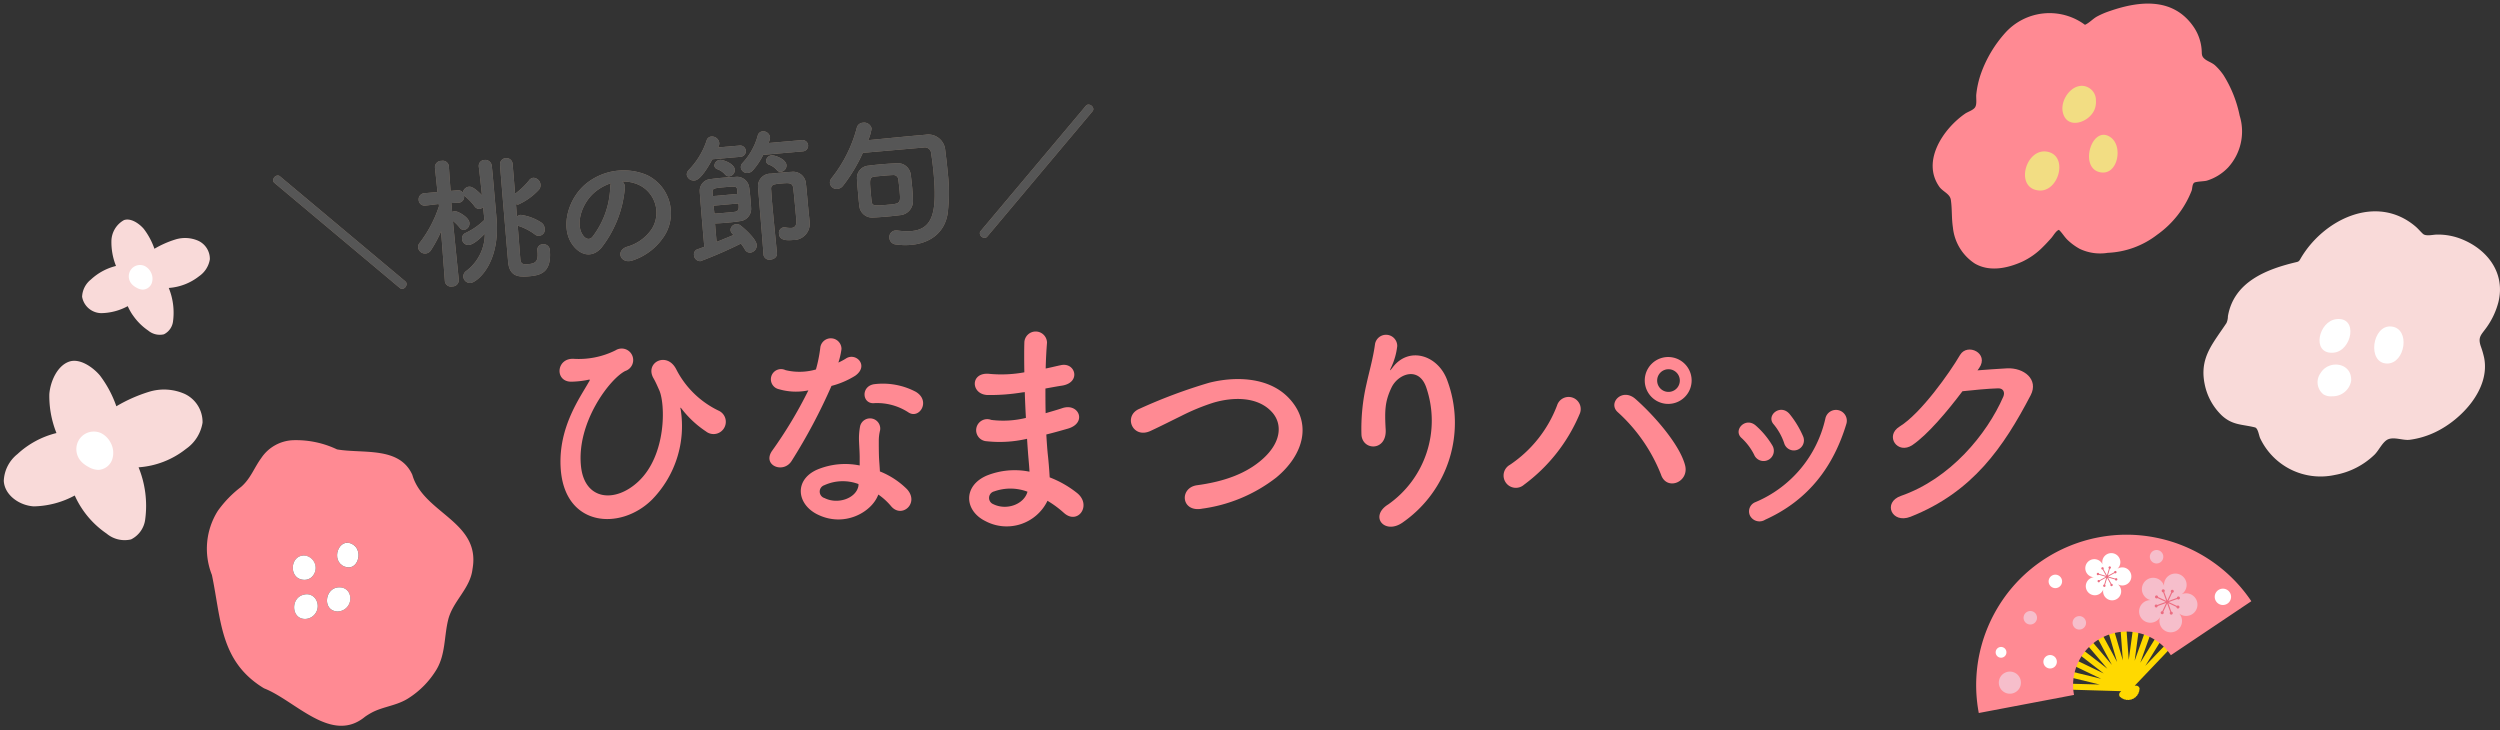 <svg xmlns="http://www.w3.org/2000/svg" xmlns:xlink="http://www.w3.org/1999/xlink" width="315" height="92" viewBox="0 0 315 92"><rect x="0" y="0" width="315" height="92" fill="#333333" stroke="none"/><defs><clipPath id="a"><rect width="315" height="92" transform="translate(30 1028)" fill="none" stroke="#707070" stroke-width="1"/></clipPath><clipPath id="b"><rect width="34.669" height="22.467" transform="translate(0 0)" fill="none"/></clipPath></defs><g transform="translate(-30 -1028)" clip-path="url(#a)"><g transform="translate(4)"><path d="M1.587,10.053a.443.443,0,0,1-.17-.292.64.64,0,0,1,.54-.645.428.428,0,0,1,.316.1l15.8,13.239a.417.417,0,0,1,.153.3.621.621,0,0,1-.522.641.42.42,0,0,1-.315-.1Z" transform="translate(59 1041)" fill="#917c6a"/><path d="M24.811,22.281a.8.8,0,0,1-.815.811.778.778,0,0,1-.943-.658l0-.018-.477-6.265a16.145,16.145,0,0,1-1.273,2.37.877.877,0,0,1-1.619-.327.791.791,0,0,1,.2-.6,15.443,15.443,0,0,0,2.434-4.623l-.042-.268-1.646.2H20.61a.751.751,0,0,1-.857-.7.77.77,0,0,1,.738-.859l1.633-.143L21.8,8.1l0-.019a.8.8,0,0,1,.814-.812.781.781,0,0,1,.944.659l0,.019s.091,1.456.218,3.108l.842-.074a.751.751,0,0,1,.713.3.844.844,0,0,1,.784-.756c.574-.05,1.514.988,1.613,1.088-.136-1.343-.294-2.741-.4-3.6l0-.035a.732.732,0,0,1,.706-.821.825.825,0,0,1,.93.732c.084.752.136,1.344.595,6.581.512,5.848-2.525,8.119-3.261,8.184a.856.856,0,0,1-.917-.769.827.827,0,0,1,.335-.718,5.862,5.862,0,0,0,2.371-4.724c-1.193,1.243-1.776,1.4-2.01,1.422a.8.8,0,0,1-.86-.756.751.751,0,0,1,.457-.762A8.33,8.33,0,0,0,28.033,14.7l-.006-.073c-.035-.4-.1-.93-.153-1.541a.733.733,0,0,1-.468.24A.721.721,0,0,1,26.8,13a7,7,0,0,0-1.214-1.267l-.116-.1c0,.018,0,.054.006.073a.741.741,0,0,1-.687.837l-.035,0-.882.041.1,1.13a.719.719,0,0,1,.334-.1c.341-.03,1.781.731,1.846,1.466a.826.826,0,0,1-.665.889.626.626,0,0,1-.545-.259,5.568,5.568,0,0,0-.873-.882c.259,2.761.741,7.436.741,7.436Zm9.9-3.723a.688.688,0,0,1,.655-.779.788.788,0,0,1,.907.661l.008.09c.258,2.941-1.331,3.171-2.676,3.289s-2.424-.024-2.582-1.835c-.063-.718-1-11.7-1.018-12.256a.759.759,0,0,1,.725-.8.77.77,0,0,1,.856.7c.025.287.163,1.866.313,3.786a9.417,9.417,0,0,0,1.752-1.67A.78.78,0,0,1,34.2,9.4a.941.941,0,0,1,.907.86.881.881,0,0,1-.248.69,8.078,8.078,0,0,1-2.534,1.813.576.576,0,0,1-.311-.045l.119,1.562a.92.92,0,0,1,.488-.206,6.3,6.3,0,0,1,2.559.952.971.971,0,0,1,.444.738.77.77,0,0,1-1.272.743A7.1,7.1,0,0,0,32.4,15.49a.7.7,0,0,1-.168-.077c.169,2.155.312,3.987.335,4.256.058.447.169.69.922.623,1.041-.09,1.342-.37,1.235-1.589,0-.037-.008-.09-.011-.126Z" transform="translate(59 1041)" fill="#917c6a"/><path d="M45.732,10.673a14.192,14.192,0,0,1-2.988,7.582c-1.27,1.394-2.838.827-3.762-.648-1.324-2.125-.415-5.566,1.843-7.444a7.526,7.526,0,0,1,7.713-1.092,5.331,5.331,0,0,1,2.327,7.389A7.533,7.533,0,0,1,46.747,19.8c-1.542.552-2.257-1.211-.745-1.706a5.577,5.577,0,0,0,3.16-2.3,3.886,3.886,0,0,0-1.467-5.4,4.656,4.656,0,0,0-2.287-.523.9.9,0,0,1,.324.8m-3.953.689c-1.555,1.437-2.243,3.9-1.369,5.216.314.5.805.726,1.219.292a10.819,10.819,0,0,0,2.257-6.217A1.267,1.267,0,0,1,44,10.084a5.95,5.95,0,0,0-2.22,1.278" transform="translate(59 1041)" fill="#917c6a"/><path d="M56.762,7.069C55.407,9.555,54.77,9.72,54.5,9.743a.888.888,0,0,1-.967-.71.808.808,0,0,1,.253-.619,9.7,9.7,0,0,0,2.258-3.74.661.661,0,0,1,.592-.468.925.925,0,0,1,.99.78.719.719,0,0,1-.057.385l-.091.207,2.691-.235a.712.712,0,1,1,.124,1.417Zm2.48,9.344a.722.722,0,0,1-.2-.416.758.758,0,0,1,.73-.75.747.747,0,0,1,.52.153c.5.372,1.991,1.706,2.057,2.459a.923.923,0,0,1-.8.973.728.728,0,0,1-.7-.408,5.706,5.706,0,0,0-.5-.733,52.747,52.747,0,0,1-5.083,2.215.8.8,0,0,1-.827-.777.669.669,0,0,1,.46-.727c.247-.076.526-.19.841-.308-.029-.342-.067-.772-.109-1.256-.183-2.081-.43-5.113-.468-5.762a1.472,1.472,0,0,1,1.385-1.511c.321-.047.857-.112,1.414-.161.681-.059,1.383-.1,1.672-.109a1.544,1.544,0,0,1,1.756,1.273c.076.463.125,1.019.17,1.54.038.43.074.843.084,1.167a1.548,1.548,0,0,1-1.433,1.59c-.337.066-1.018.143-1.681.2-.574.05-1.132.082-1.438.089l.2,2.332c.784-.321,1.57-.642,2.128-.873Zm.643-5.461c-.039-.448-.1-.5-1.586-.367-1.417.124-1.54.172-1.514.675l.039.448,3.1-.271Zm-2.974,1.961c.034.394.085.751.106,1,.217,0,.791-.05,1.33-.1.555-.048,1.111-.1,1.271-.129.518-.081.481-.494.433-1.049ZM58.357,8.99a2.26,2.26,0,0,0-.98-.674.535.535,0,0,1-.364-.437.747.747,0,0,1,.732-.732c.357-.032,1.775.459,1.843,1.229a.8.8,0,0,1-.7.839.605.605,0,0,1-.527-.225m4.808-2.481a9.152,9.152,0,0,1-1.311,1.958.98.98,0,0,1-.623.326.8.8,0,0,1-.888-.663.756.756,0,0,1,.218-.6,8.263,8.263,0,0,0,1.92-3.474.681.681,0,0,1,.606-.505.866.866,0,0,1,.932.732,1.547,1.547,0,0,1-.207.74l4.2-.367a.712.712,0,1,1,.124,1.417ZM63.2,19.05c-.184-2.514-.506-6.191-.678-8.363a1.58,1.58,0,0,1,1.631-1.806c.429-.056.932-.1,1.434-.144.377-.032.771-.067,1.149-.083a1.609,1.609,0,0,1,1.815,1.523c.053.411.1.985.151,1.522.194,2.225.3,3.03.323,3.281,0,.017,0,.035,0,.053a2.054,2.054,0,0,1-2.12,2.21c-1.076.094-1.687-.07-1.749-.769a.7.7,0,0,1,.579-.827.573.573,0,0,1,.18,0,3.539,3.539,0,0,0,.8.074c.413-.036.68-.277.62-.976,0,0,0-.017,0-.036,0,0-.259-2.959-.39-4.032-.09-.607-.435-.649-1.369-.567-1.059.092-1.471.128-1.414.774.029.341.055.827.1,1.384.2,2.277.568,5.878.634,6.63.042.485-.366.774-.815.813a.749.749,0,0,1-.888-.645ZM64.868,8.42a2.277,2.277,0,0,0-.979-.674.534.534,0,0,1-.365-.437.746.746,0,0,1,.731-.732c.359-.032,1.776.458,1.843,1.229a.8.8,0,0,1-.7.839.6.6,0,0,1-.527-.225" transform="translate(59 1041)" fill="#917c6a"/><path d="M75.718,6.259a20.374,20.374,0,0,1-2.462,4.1,1.053,1.053,0,0,1-.756.447.858.858,0,0,1-.932-.751.888.888,0,0,1,.217-.616,17.193,17.193,0,0,0,3.169-6.33.839.839,0,0,1,.792-.649.958.958,0,0,1,1.078.739,5.9,5.9,0,0,1-.433,1.463c1.757-.171,4.768-.47,6.489-.622.269-.022.52-.045.717-.062a2.139,2.139,0,0,1,2.5,1.915c.116.911.243,1.966.336,3.023A20.812,20.812,0,0,1,86.39,14c-.438,2.425-2.3,3.656-4.614,3.858a8.735,8.735,0,0,1-1.886-.052.9.9,0,0,1-.831-.832.84.84,0,0,1,.785-.936,1.748,1.748,0,0,1,.291.012,7.943,7.943,0,0,0,1.668.07c2.655-.231,3.274-2.238,2.848-7.118-.083-.95-.2-1.862-.324-2.664a.786.786,0,0,0-.915-.752ZM80.506,14.1c-.5.062-1.144.137-1.807.195-.647.056-1.294.1-1.781.119a1.621,1.621,0,0,1-1.648-1.5c-.064-.518-.114-1.092-.164-1.667S75,10.1,74.977,9.562a1.555,1.555,0,0,1,1.335-1.673c.429-.056,1.019-.125,1.611-.178.753-.065,1.509-.113,2.066-.142a1.641,1.641,0,0,1,1.739,1.274c.09.608.166,1.286.224,1.949.047.538.074,1.043.077,1.495A1.759,1.759,0,0,1,80.506,14.1m-.325-4.543a.607.607,0,0,0-.658-.5c-.307.008-.774.049-1.222.088s-.9.079-1.183.121c-.57.086-.534.5-.41,1.917.037.43.076.86.127,1.236.063.517.353.528,1.932.39,1.722-.15,1.721-.168,1.579-1.783-.044-.5-.109-1.038-.165-1.467" transform="translate(59 1041)" fill="#917c6a"/><path d="M91.385,16.818a.422.422,0,0,1-.3.152.622.622,0,0,1-.625-.541.423.423,0,0,1,.1-.316L103.823.331a.425.425,0,0,1,.294-.153.641.641,0,0,1,.645.541.449.449,0,0,1-.118.318Z" transform="translate(59 1041)" fill="#917c6a"/><path d="M1.587,10.053a.443.443,0,0,1-.17-.292.64.64,0,0,1,.54-.645.428.428,0,0,1,.316.1l15.8,13.239a.417.417,0,0,1,.153.3.621.621,0,0,1-.522.641.42.42,0,0,1-.315-.1Z" transform="translate(59 1041)" fill="#565656"/><path d="M24.811,22.281a.8.8,0,0,1-.815.811.778.778,0,0,1-.943-.658l0-.018-.477-6.265a16.145,16.145,0,0,1-1.273,2.37.877.877,0,0,1-1.619-.327.791.791,0,0,1,.2-.6,15.443,15.443,0,0,0,2.434-4.623l-.042-.268-1.646.2H20.61a.751.751,0,0,1-.857-.7.77.77,0,0,1,.738-.859l1.633-.143L21.8,8.1l0-.019a.8.8,0,0,1,.814-.812.781.781,0,0,1,.944.659l0,.019s.091,1.456.218,3.108l.842-.074a.751.751,0,0,1,.713.3.844.844,0,0,1,.784-.756c.574-.05,1.514.988,1.613,1.088-.136-1.343-.294-2.741-.4-3.6l0-.035a.732.732,0,0,1,.706-.821.825.825,0,0,1,.93.732c.084.752.136,1.344.595,6.581.512,5.848-2.525,8.119-3.261,8.184a.856.856,0,0,1-.917-.769.827.827,0,0,1,.335-.718,5.862,5.862,0,0,0,2.371-4.724c-1.193,1.243-1.776,1.4-2.01,1.422a.8.8,0,0,1-.86-.756.751.751,0,0,1,.457-.762A8.33,8.33,0,0,0,28.033,14.7l-.006-.073c-.035-.4-.1-.93-.153-1.541a.733.733,0,0,1-.468.24A.721.721,0,0,1,26.8,13a7,7,0,0,0-1.214-1.267l-.116-.1c0,.018,0,.054.006.073a.741.741,0,0,1-.687.837l-.035,0-.882.041.1,1.13a.719.719,0,0,1,.334-.1c.341-.03,1.781.731,1.846,1.466a.826.826,0,0,1-.665.889.626.626,0,0,1-.545-.259,5.568,5.568,0,0,0-.873-.882c.259,2.761.741,7.436.741,7.436Zm9.9-3.723a.688.688,0,0,1,.655-.779.788.788,0,0,1,.907.661l.008.09c.258,2.941-1.331,3.171-2.676,3.289s-2.424-.024-2.582-1.835c-.063-.718-1-11.7-1.018-12.256a.759.759,0,0,1,.725-.8.77.77,0,0,1,.856.7c.025.287.163,1.866.313,3.786a9.417,9.417,0,0,0,1.752-1.67A.78.78,0,0,1,34.2,9.4a.941.941,0,0,1,.907.86.881.881,0,0,1-.248.69,8.078,8.078,0,0,1-2.534,1.813.576.576,0,0,1-.311-.045l.119,1.562a.92.92,0,0,1,.488-.206,6.3,6.3,0,0,1,2.559.952.971.971,0,0,1,.444.738.77.77,0,0,1-1.272.743A7.1,7.1,0,0,0,32.4,15.49a.7.7,0,0,1-.168-.077c.169,2.155.312,3.987.335,4.256.058.447.169.69.922.623,1.041-.09,1.342-.37,1.235-1.589,0-.037-.008-.09-.011-.126Z" transform="translate(59 1041)" fill="#565656"/><path d="M45.732,10.673a14.192,14.192,0,0,1-2.988,7.582c-1.27,1.394-2.838.827-3.762-.648-1.324-2.125-.415-5.566,1.843-7.444a7.526,7.526,0,0,1,7.713-1.092,5.331,5.331,0,0,1,2.327,7.389A7.533,7.533,0,0,1,46.747,19.8c-1.542.552-2.257-1.211-.745-1.706a5.577,5.577,0,0,0,3.16-2.3,3.886,3.886,0,0,0-1.467-5.4,4.656,4.656,0,0,0-2.287-.523.9.9,0,0,1,.324.8m-3.953.689c-1.555,1.437-2.243,3.9-1.369,5.216.314.5.805.726,1.219.292a10.819,10.819,0,0,0,2.257-6.217A1.267,1.267,0,0,1,44,10.084a5.95,5.95,0,0,0-2.22,1.278" transform="translate(59 1041)" fill="#565656"/><path d="M56.762,7.069C55.407,9.555,54.77,9.72,54.5,9.743a.888.888,0,0,1-.967-.71.808.808,0,0,1,.253-.619,9.7,9.7,0,0,0,2.258-3.74.661.661,0,0,1,.592-.468.925.925,0,0,1,.99.78.719.719,0,0,1-.057.385l-.091.207,2.691-.235a.712.712,0,1,1,.124,1.417Zm2.48,9.344a.722.722,0,0,1-.2-.416.758.758,0,0,1,.73-.75.747.747,0,0,1,.52.153c.5.372,1.991,1.706,2.057,2.459a.923.923,0,0,1-.8.973.728.728,0,0,1-.7-.408,5.706,5.706,0,0,0-.5-.733,52.747,52.747,0,0,1-5.083,2.215.8.8,0,0,1-.827-.777.669.669,0,0,1,.46-.727c.247-.076.526-.19.841-.308-.029-.342-.067-.772-.109-1.256-.183-2.081-.43-5.113-.468-5.762a1.472,1.472,0,0,1,1.385-1.511c.321-.047.857-.112,1.414-.161.681-.059,1.383-.1,1.672-.109a1.544,1.544,0,0,1,1.756,1.273c.076.463.125,1.019.17,1.54.038.43.074.843.084,1.167a1.548,1.548,0,0,1-1.433,1.59c-.337.066-1.018.143-1.681.2-.574.05-1.132.082-1.438.089l.2,2.332c.784-.321,1.57-.642,2.128-.873Zm.643-5.461c-.039-.448-.1-.5-1.586-.367-1.417.124-1.54.172-1.514.675l.039.448,3.1-.271Zm-2.974,1.961c.034.394.085.751.106,1,.217,0,.791-.05,1.33-.1.555-.048,1.111-.1,1.271-.129.518-.081.481-.494.433-1.049ZM58.357,8.99a2.26,2.26,0,0,0-.98-.674.535.535,0,0,1-.364-.437.747.747,0,0,1,.732-.732c.357-.032,1.775.459,1.843,1.229a.8.8,0,0,1-.7.839.605.605,0,0,1-.527-.225m4.808-2.481a9.152,9.152,0,0,1-1.311,1.958.98.98,0,0,1-.623.326.8.8,0,0,1-.888-.663.756.756,0,0,1,.218-.6,8.263,8.263,0,0,0,1.92-3.474.681.681,0,0,1,.606-.505.866.866,0,0,1,.932.732,1.547,1.547,0,0,1-.207.74l4.2-.367a.712.712,0,1,1,.124,1.417ZM63.2,19.05c-.184-2.514-.506-6.191-.678-8.363a1.58,1.58,0,0,1,1.631-1.806c.429-.056.932-.1,1.434-.144.377-.032.771-.067,1.149-.083a1.609,1.609,0,0,1,1.815,1.523c.053.411.1.985.151,1.522.194,2.225.3,3.03.323,3.281,0,.017,0,.035,0,.053a2.054,2.054,0,0,1-2.12,2.21c-1.076.094-1.687-.07-1.749-.769a.7.7,0,0,1,.579-.827.573.573,0,0,1,.18,0,3.539,3.539,0,0,0,.8.074c.413-.036.68-.277.62-.976,0,0,0-.017,0-.036,0,0-.259-2.959-.39-4.032-.09-.607-.435-.649-1.369-.567-1.059.092-1.471.128-1.414.774.029.341.055.827.1,1.384.2,2.277.568,5.878.634,6.63.042.485-.366.774-.815.813a.749.749,0,0,1-.888-.645ZM64.868,8.42a2.277,2.277,0,0,0-.979-.674.534.534,0,0,1-.365-.437.746.746,0,0,1,.731-.732c.359-.032,1.776.458,1.843,1.229a.8.8,0,0,1-.7.839.6.6,0,0,1-.527-.225" transform="translate(59 1041)" fill="#565656"/><path d="M75.718,6.259a20.374,20.374,0,0,1-2.462,4.1,1.053,1.053,0,0,1-.756.447.858.858,0,0,1-.932-.751.888.888,0,0,1,.217-.616,17.193,17.193,0,0,0,3.169-6.33.839.839,0,0,1,.792-.649.958.958,0,0,1,1.078.739,5.9,5.9,0,0,1-.433,1.463c1.757-.171,4.768-.47,6.489-.622.269-.022.52-.045.717-.062a2.139,2.139,0,0,1,2.5,1.915c.116.911.243,1.966.336,3.023A20.812,20.812,0,0,1,86.39,14c-.438,2.425-2.3,3.656-4.614,3.858a8.735,8.735,0,0,1-1.886-.052.9.9,0,0,1-.831-.832.84.84,0,0,1,.785-.936,1.748,1.748,0,0,1,.291.012,7.943,7.943,0,0,0,1.668.07c2.655-.231,3.274-2.238,2.848-7.118-.083-.95-.2-1.862-.324-2.664a.786.786,0,0,0-.915-.752ZM80.506,14.1c-.5.062-1.144.137-1.807.195-.647.056-1.294.1-1.781.119a1.621,1.621,0,0,1-1.648-1.5c-.064-.518-.114-1.092-.164-1.667S75,10.1,74.977,9.562a1.555,1.555,0,0,1,1.335-1.673c.429-.056,1.019-.125,1.611-.178.753-.065,1.509-.113,2.066-.142a1.641,1.641,0,0,1,1.739,1.274c.09.608.166,1.286.224,1.949.047.538.074,1.043.077,1.495A1.759,1.759,0,0,1,80.506,14.1m-.325-4.543a.607.607,0,0,0-.658-.5c-.307.008-.774.049-1.222.088s-.9.079-1.183.121c-.57.086-.534.5-.41,1.917.037.43.076.86.127,1.236.063.517.353.528,1.932.39,1.722-.15,1.721-.168,1.579-1.783-.044-.5-.109-1.038-.165-1.467" transform="translate(59 1041)" fill="#565656"/><path d="M91.385,16.818a.422.422,0,0,1-.3.152.622.622,0,0,1-.625-.541.423.423,0,0,1,.1-.316L103.823.331a.425.425,0,0,1,.294-.153.641.641,0,0,1,.645.541.449.449,0,0,1-.118.318Z" transform="translate(59 1041)" fill="#565656"/><path d="M37.636,45.816c-.252-5.04,2.464-8.736,3.528-10.641.112-.168.252-.391.028-.336a11.566,11.566,0,0,1-2.1.252c-2.212.113-2.072-2.939.14-2.883a10.374,10.374,0,0,0,5.32-1.064,1.45,1.45,0,1,1,1.232,2.6c-1.96.98-6.188,6.551-5.572,12.068.476,4.228,4.284,4.592,7.2,1.876,3.556-3.305,3.444-9.716,2.66-11.508-.168-.364-.448-1.036-.728-1.513-1.148-1.987,1.68-3.443,2.856-1.147a11.64,11.64,0,0,0,5.432,5.264,1.544,1.544,0,1,1-1.68,2.576,12.77,12.77,0,0,1-3.024-2.8c-.168-.225-.252-.28-.168,0a13.259,13.259,0,0,1-3.612,11.4C45.168,53.908,38,53.431,37.636,45.816" transform="translate(59 1041)" fill="#ff8a93"/><path d="M65.16,36.044a1.281,1.281,0,1,1,.812-2.408,7.475,7.475,0,0,0,3.836-.084,18.043,18.043,0,0,0,.56-2.827,1.341,1.341,0,0,1,2.66.252,9.433,9.433,0,0,1-.392,1.708,9.088,9.088,0,0,0,.9-.477c1.26-.9,3.024.84,1.232,2.128a10.7,10.7,0,0,1-3,1.288,70.765,70.765,0,0,1-5.012,9.437c-1.036,1.68-3.724.588-2.492-1.232a54.762,54.762,0,0,0,4.592-7.644,7.659,7.659,0,0,1-3.7-.141m4.816,15.764c-2.6-1.315-2.912-4.34-.028-5.628a9.153,9.153,0,0,1,5.376-.531v-.981c0-.7-.056-1.4-.084-2.1a8.343,8.343,0,0,1,.14-1.876,1.286,1.286,0,0,1,2.52.5,5.576,5.576,0,0,0-.168,1.315c0,.645,0,1.345.028,2.156.028.533.084,1.12.112,1.737a10.144,10.144,0,0,1,3.416,2.24c1.6,1.764-.672,3.752-2.016,2.128a8.048,8.048,0,0,0-1.6-1.456c-.812,2.239-4.312,4.2-7.7,2.491m.9-3.668a.85.85,0,0,0,.028,1.624c1.68.841,3.948.028,4.256-1.483.028-.084,0-.2.028-.281a5.619,5.619,0,0,0-4.312.14m6.244-10.332c-1.54.084-1.652-2.239.14-2.407a8.863,8.863,0,0,1,5.152.979c1.9,1.149.448,3.473-.924,2.6a7.2,7.2,0,0,0-4.368-1.177" transform="translate(59 1041)" fill="#ff8a93"/><path d="M95.848,36.437a25.387,25.387,0,0,1-4.4.336c-2.156-.057-2.268-2.969.28-2.661a16.1,16.1,0,0,0,4.34-.2c-.028-1.484-.028-2.8,0-3.7a1.428,1.428,0,0,1,2.856-.027c-.084,1.007-.14,2.127-.168,3.248.588-.113,1.232-.281,1.9-.42,1.848-.42,2.6,2.183.168,2.575-.756.112-1.456.252-2.1.364,0,1.036,0,2.072.028,3.109.672-.2,1.372-.393,2.128-.645,2.072-.672,3.136,1.9.644,2.6-.98.28-1.876.533-2.688.728.056.952.112,1.82.2,2.632.084.757.168,1.765.224,2.772a13.022,13.022,0,0,1,3.472,1.989c1.876,1.54.056,4.087-1.708,2.463A12.892,12.892,0,0,0,98.984,50.1a5.711,5.711,0,0,1-7.84,2.549c-2.66-1.317-2.828-4.453.224-5.741a9.462,9.462,0,0,1,5.348-.476c-.028-.588-.084-1.176-.14-1.82-.056-.671-.112-1.456-.168-2.324a15.224,15.224,0,0,1-5.1.308,1.393,1.393,0,1,1,.588-2.688,11.932,11.932,0,0,0,4.368-.252c-.056-1.064-.112-2.156-.14-3.248ZM92.236,48.924a.847.847,0,0,0-.084,1.6c1.708.84,3.892,0,4.312-1.569a6.1,6.1,0,0,0-4.228-.028" transform="translate(59 1041)" fill="#ff8a93"/><path d="M118.389,51.108c-2.6.42-2.8-2.66-.56-2.969,3.528-.475,6.244-1.511,8.232-3.275,2.38-2.1,2.548-4.4,1.26-5.88-1.792-2.044-4.956-1.988-7.476-1.232a27.215,27.215,0,0,0-4,1.652c-1.26.616-2.52,1.26-3.892,1.9-2.268,1.036-3.472-1.931-1.372-2.8a66.162,66.162,0,0,1,8.764-3.275c3.192-.812,7.448-.784,10.024,1.9,3.024,3.164,1.9,7.168-1.54,10.025a19.455,19.455,0,0,1-9.436,3.948" transform="translate(59 1041)" fill="#ff8a93"/><path d="M141.853,50.6a12.9,12.9,0,0,0,4.872-14.729c-.924-2.8-3.584-1.763-4.4-.028-.813,1.708-.869,2.857-.729,5.292.141,2.717-2.884,2.689-3.052.673a24.911,24.911,0,0,1,.644-6.469c.308-1.427.841-3.275,1.064-4.983a1.41,1.41,0,0,1,2.8.252,8.419,8.419,0,0,1-.727,2.6c-.365.756-.084.393.195.029,2.044-2.632,5.684-1.485,6.832,1.679a15.292,15.292,0,0,1-5.544,17.865c-2.268,1.679-4.312-.645-1.96-2.184" transform="translate(59 1041)" fill="#ff8a93"/><path d="M157.252,45.564a15.707,15.707,0,0,0,5.937-7.477,1.525,1.525,0,1,1,2.827,1.121,21.374,21.374,0,0,1-7,8.876,1.547,1.547,0,1,1-1.764-2.52m19.012,1.176a20.987,20.987,0,0,0-5.4-7.784c-1.345-1.149.531-3.164,2.212-1.68,2.435,2.155,5.571,5.768,6.244,8.344.56,2.156-2.381,3.3-3.053,1.12m.925-8.848a2.954,2.954,0,0,1,0-5.908,2.954,2.954,0,1,1,0,5.908m0-4.368a1.428,1.428,0,0,0,0,2.855,1.428,1.428,0,1,0,0-2.855" transform="translate(59 1041)" fill="#ff8a93"/><path d="M188.053,44.36a7.31,7.31,0,0,0-1.6-2.156c-1.148-.981.476-2.744,1.792-1.569a10.569,10.569,0,0,1,2.072,2.493,1.292,1.292,0,1,1-2.268,1.232m-.56,7.588a1.245,1.245,0,0,1,.7-1.681,14.988,14.988,0,0,0,8.82-10.584,1.366,1.366,0,1,1,2.632.729c-1.6,5.292-4.7,9.576-10.22,12.068a1.343,1.343,0,0,1-1.932-.532M191.8,42.82a7.428,7.428,0,0,0-1.316-2.353c-1.008-1.12.868-2.66,2.016-1.288a12.006,12.006,0,0,1,1.68,2.773,1.271,1.271,0,1,1-2.38.868" transform="translate(59 1041)" fill="#ff8a93"/><path d="M216.165,33.664c1.2-.084,2.577-.2,3.7-.252,2.157-.112,4.032,1.4,3,3.388-3.416,6.524-7.279,12.208-15.146,15.316-2.381.924-3.528-1.82-1.205-2.632,6.216-2.156,10.836-7.756,12.908-12.516.224-.532,0-1.064-.671-1.036-1.178.028-3.222.224-4.481.364-1.9,2.52-4.368,5.46-6.3,6.776-1.877,1.26-3.528-1.148-1.625-2.324,2.688-1.652,6.328-6.8,7.616-9.016.925-1.568,3.724-.224,2.408,1.652Z" transform="translate(59 1041)" fill="#ff8a93"/></g><g transform="translate(773.297 271.622) rotate(45)"><path d="M28.021,45.819c3.951.4,5.4-4.082,7.518-6.615a12,12,0,0,0,3.783-4.239,5.054,5.054,0,0,0,.043-4.576c-.632-1.431-1.575-2.451-1.877-4.026a13.956,13.956,0,0,0-1.147-4.037,8.941,8.941,0,0,0-6.62-4.682c-5.461-1.784-9.932-4.6-15.655-1.453-3.321,2.659-10.391,3.824-9.458,9.252a9.085,9.085,0,0,1,.027.933c-.041,1.637-.828,3.195-.746,4.929a11.061,11.061,0,0,0,1.382,4.922c1.1,1.937,3.14,2.891,4.686,4.383,1.744,1.686,2,4.366,3.987,5.834,4.666,3.957,9.173-1.868,14.077-.625M19,25.133c.84-1.689,3.334-.357,2.77,1.308a1.323,1.323,0,0,1-1.293,1.007A1.623,1.623,0,0,1,19,25.133m4.449,2.154c1.116-1.559,3.675.248,2.464,1.8a1.579,1.579,0,0,1-2.736-.82,1.37,1.37,0,0,1,.272-.984m-5.623,1.762c1.068-1.689,3.514.182,2.476,1.781a1.287,1.287,0,0,1-1.138.649,1.63,1.63,0,0,1-1.338-2.43m4.453,3.6c1.535-1.221,3.656,1.294,1.919,2.277-.046.026-.094.051-.146.075-1.346.622-3.154-1.253-1.773-2.352" transform="matrix(-0.966, -0.259, 0.259, -0.966, 103.494, 1117.517)" fill="#ff8a93"/><path d="M25.916,29.091c1.211-1.556-1.348-3.363-2.464-1.8a1.368,1.368,0,0,0-.272.984,1.579,1.579,0,0,0,2.736.82" transform="matrix(-0.966, -0.259, 0.259, -0.966, 103.494, 1117.517)" fill="#fff"/><path d="M21.772,26.441c.564-1.665-1.93-3-2.77-1.308a1.623,1.623,0,0,0,1.478,2.315,1.322,1.322,0,0,0,1.292-1.007" transform="matrix(-0.966, -0.259, 0.259, -0.966, 103.494, 1117.517)" fill="#fff"/><path d="M20.3,30.83c1.038-1.6-1.408-3.47-2.475-1.782a1.63,1.63,0,0,0,1.337,2.431A1.287,1.287,0,0,0,20.3,30.83" transform="matrix(-0.966, -0.259, 0.259, -0.966, 103.494, 1117.517)" fill="#fff"/><path d="M24.2,34.92c1.736-.982-.384-3.5-1.919-2.276-1.381,1.1.427,2.974,1.773,2.352.051-.024.1-.05.146-.076" transform="matrix(-0.966, -0.259, 0.259, -0.966, 103.494, 1117.517)" fill="#fff"/><path d="M45.063,7.647a11.476,11.476,0,0,0-4.2,1.112,3.536,3.536,0,0,0-2.173,2.3A3.26,3.26,0,0,0,40,13.878a12.848,12.848,0,0,0,6.082,2.542,10.814,10.814,0,0,0-.978,6.334,4.978,4.978,0,0,0,1.823,3.46,3.916,3.916,0,0,0,4.279-.151,6.435,6.435,0,0,0,2.451-3.715,19.13,19.13,0,0,0,.485-4.509,13.939,13.939,0,0,0,4.4.147c1.3-.234,3.2-1.082,3.451-2.525.279-1.6-1.074-3.328-2.295-4.163a12.569,12.569,0,0,0-4.706-1.68,11.127,11.127,0,0,0,.16-5.585A4.544,4.544,0,0,0,53.086.856c-1.61-.811-3.659.157-4.659,1.658a11.276,11.276,0,0,0-1.4,5.167,11.39,11.39,0,0,0-1.963-.034" transform="matrix(-0.966, -0.259, 0.259, -0.966, 103.494, 1117.517)" fill="#f9dad9"/><path d="M49.845,10.685a4.137,4.137,0,0,0-.594.31,2.577,2.577,0,0,0-.919.877,1.957,1.957,0,0,0,.241,2.135,2.677,2.677,0,0,0,2.012.915,2.739,2.739,0,0,0,1.589-.441,2.2,2.2,0,0,0,.354-3.266,2.288,2.288,0,0,0-1.834-.742,2.676,2.676,0,0,0-.849.212" transform="matrix(-0.966, -0.259, 0.259, -0.966, 103.494, 1117.517)" fill="#fff"/><path d="M63.093,25.37a7.375,7.375,0,0,0-2.7.715A2.271,2.271,0,0,0,59,27.56a2.1,2.1,0,0,0,.844,1.815,8.253,8.253,0,0,0,3.909,1.634,6.955,6.955,0,0,0-.628,4.071A3.2,3.2,0,0,0,64.292,37.3a2.517,2.517,0,0,0,2.751-.1,4.132,4.132,0,0,0,1.575-2.387,12.285,12.285,0,0,0,.312-2.9,8.962,8.962,0,0,0,2.828.094c.832-.15,2.057-.695,2.218-1.622A3.081,3.081,0,0,0,72.5,27.717a8.077,8.077,0,0,0-3.025-1.08,7.149,7.149,0,0,0,.1-3.59A2.921,2.921,0,0,0,68.25,21a2.485,2.485,0,0,0-3,1.066,7.239,7.239,0,0,0-.9,3.321,7.287,7.287,0,0,0-1.262-.022" transform="matrix(-0.966, -0.259, 0.259, -0.966, 103.494, 1117.517)" fill="#f9dad9"/><path d="M66.167,27.323a2.7,2.7,0,0,0-.381.2,1.649,1.649,0,0,0-.591.564,1.255,1.255,0,0,0,.155,1.372,1.716,1.716,0,0,0,1.294.588,1.749,1.749,0,0,0,1.02-.283,1.415,1.415,0,0,0,.228-2.1,1.472,1.472,0,0,0-1.179-.478,1.76,1.76,0,0,0-.546.137" transform="matrix(-0.966, -0.259, 0.259, -0.966, 103.494, 1117.517)" fill="#fff"/></g><g transform="translate(30.161 13.584)"><path d="M39.206,42.331c-1.211,1.784-2.108,3.423-1.575,6.006a7.494,7.494,0,0,0,2.142,3.915c1.362,1.268,2.573,1.11,4.192,1.517.386.1.489.988.645,1.345a8.417,8.417,0,0,0,9.423,4.645,9.633,9.633,0,0,0,5-2.558c.553-.545,1.033-1.654,1.716-1.936.788-.325,1.879.169,2.71.065a10.665,10.665,0,0,0,3.268-.983c3.257-1.56,6.881-5.4,6.117-9.334a10.706,10.706,0,0,0-.412-1.426c-.438-1.271.081-1.486.793-2.529a9.566,9.566,0,0,0,1.414-3.079c.884-3.6-1.3-6.553-4.539-7.893a7.922,7.922,0,0,0-3.255-.61c-.472.006-1.354.245-1.721-.1-.331-.308-.61-.656-.961-.95-4.92-4.136-11.563-.848-14.424,4.027-.139.237-.2.406-.483.473-3.847.9-7.956,2.5-8.7,6.841a2.109,2.109,0,0,1-.182.853c-.4.6-.8,1.162-1.167,1.708" transform="translate(240 1014.5)" fill="#f9dad9"/><path d="M53.721,44.362c.055,0,.111-.006.169-.011,2.292-.225,3.131-4.529.342-4.225-2.258.246-3.164,4.334-.511,4.236" transform="translate(240 1014.5)" fill="#fff"/><path d="M52.58,49.6a1.817,1.817,0,0,0,1.133.246,2.35,2.35,0,0,0,2.371-1.94c.136-2.293-2.779-2.723-3.84-1a1.949,1.949,0,0,0,.336,2.69" transform="translate(240 1014.5)" fill="#fff"/><path d="M60.616,45.722c2.287.014,2.974-4.385.564-4.664-2.456-.285-3.127,4.643-.564,4.664" transform="translate(240 1014.5)" fill="#fff"/><path d="M40,9.382a7.236,7.236,0,0,0-1.058-1.227c-.394-.359-.973-.51-1.339-.837-.4-.358-.315-.605-.358-1.147a5.889,5.889,0,0,0-1.129-3.039C33.555-.4,29.408.021,25.734,1.287A10.328,10.328,0,0,0,24.056,2c-.527.293-.973.813-1.512,1.042A7.506,7.506,0,0,0,12.478,4.078a15.442,15.442,0,0,0-3,5,11.7,11.7,0,0,0-.626,2.72c-.052.481.111,1.21-.145,1.626-.232.378-.916.569-1.274.818-2.731,1.894-5.511,5.969-3.243,9.2.432.615,1.336.891,1.451,1.632.175,1.127.086,2.323.261,3.467a6.165,6.165,0,0,0,2.747,4.571c1.853,1.093,4.1.617,5.962-.212a9.047,9.047,0,0,0,2.666-1.9c.362-.356.7-.729,1.041-1.11.261-.3.568-.886.944-1.016.426.394.7.916,1.134,1.317a7.274,7.274,0,0,0,1.49,1.082,5.991,5.991,0,0,0,3.527.5A10.952,10.952,0,0,0,31.631,29.5a12.309,12.309,0,0,0,4.361-5.577c.088-.288.061-.75.29-.966.191-.18,1.3-.18,1.617-.279a6.207,6.207,0,0,0,2.666-1.643,6.729,6.729,0,0,0,1.473-6.542A15.294,15.294,0,0,0,40,9.382" transform="translate(240 1014.5)" fill="#ff8a93"/><path d="M23.926,12.6a1.812,1.812,0,0,0-1.745-1.871c-1.521-.007-2.722,1.876-2.439,3.279.47,2.331,3.356,1.375,4.02-.318a2.563,2.563,0,0,0,.164-1.09" transform="translate(240 1014.5)" fill="#f2dd83"/><path d="M18.289,19.185a2.03,2.03,0,0,0-.374-.13c-2.819-.683-4.317,4.614-1.154,4.862,2.329.182,3.558-3.786,1.528-4.732" transform="translate(240 1014.5)" fill="#f2dd83"/><path d="M26.373,17.93a1.877,1.877,0,0,0-.536-.668c-2.347-1.793-4.077,3.65-1.5,4.331,1.96.518,2.8-2.137,2.041-3.663" transform="translate(240 1014.5)" fill="#f2dd83"/></g><g transform="translate(279 1095.372)"><g clip-path="url(#b)"><path d="M26.725,11.4a.432.432,0,0,0-.6.082L21.308,16.53l3.667-5.938a.385.385,0,1,0-.638-.394l-3.665,5.939,2.351-6.572a.385.385,0,1,0-.706-.252l-2.352,6.574L20.9,8.968a.384.384,0,1,0-.741-.1l-.935,6.917L18.7,8.825a.384.384,0,1,0-.746.056l.525,6.959-1.959-6.7a.385.385,0,1,0-.72.21l1.96,6.7-3.31-6.144a.384.384,0,1,0-.659.356l3.31,6.145-4.515-5.323a.385.385,0,1,0-.572.484l4.516,5.323-5.523-4.267a.384.384,0,1,0-.458.592l5.523,4.268L9.78,14.457a.384.384,0,1,0-.324.675l6.289,3.027L8.964,16.5a.385.385,0,1,0-.177.729l6.78,1.651-6.975-.2a.385.385,0,1,0-.022.749l9.7.286-.105.11a.433.433,0,0,0-.055.6.291.291,0,0,0,.136.075.3.3,0,0,0,.107.113.308.308,0,0,0,.148.044.306.306,0,0,0,.127.089.314.314,0,0,0,.155.011.3.3,0,0,0,.144.061.308.308,0,0,0,.153-.019.329.329,0,0,0,.152.028.3.3,0,0,0,.147-.052.291.291,0,0,0,.155,0,.312.312,0,0,0,.132-.081.309.309,0,0,0,.151-.036.29.29,0,0,0,.113-.107.3.3,0,0,0,.141-.065.308.308,0,0,0,.087-.127.321.321,0,0,0,.125-.094.315.315,0,0,0,.059-.144.315.315,0,0,0,.1-.117.309.309,0,0,0,.03-.153.314.314,0,0,0,.074-.135.305.305,0,0,0,0-.156.289.289,0,0,0,.045-.148.433.433,0,0,0-.461-.389l-.152,0L26.671,12a.433.433,0,0,0,.054-.6" fill="#ffd900"/><path d="M24.53,15.182a6.877,6.877,0,0,0-.836-1.015,6.656,6.656,0,0,0-1.007-.818,6.752,6.752,0,0,0-1.143-.613,6.711,6.711,0,0,0-2.531-.524,6.547,6.547,0,0,0-1.31.115,6.942,6.942,0,0,0-2.523,1.035,6.549,6.549,0,0,0-1.012.838,6.789,6.789,0,0,0-.822,1.005,6.912,6.912,0,0,0-.611,1.145,6.765,6.765,0,0,0-.384,1.24,6.583,6.583,0,0,0-.141,1.29,6.668,6.668,0,0,0,.117,1.309l-12,2.278A18.922,18.922,0,0,1,1.469,11.64a19.166,19.166,0,0,1,1.713-3.2A18.862,18.862,0,0,1,8.375,3.225,19.045,19.045,0,0,1,15.427.332,18.794,18.794,0,0,1,22.787.4a18.924,18.924,0,0,1,11.882,7.98Z" fill="#ff8a93"/><path d="M21.331,7.895a1.424,1.424,0,1,1,2.344-1.421,1.424,1.424,0,1,1,2.2,1.037,1.424,1.424,0,1,1-.305,2.415,1.423,1.423,0,1,1-2.456,1.217,1.4,1.4,0,0,1,.065-.761,1.423,1.423,0,1,1-1.916-1.961,1.408,1.408,0,0,1,.744-.173,1.411,1.411,0,0,1-.678-.353" fill="#f6becb"/><path d="M22.608,8.805a.188.188,0,0,1,.2.052l1.076-.387-1.034-.486a.191.191,0,0,1-.3-.222.191.191,0,0,1,.364.092l1.034.486-.388-1.075a.192.192,0,1,1,.135-.049l.388,1.076.487-1.034a.19.19,0,1,1,.129.061l-.486,1.034,1.076-.387a.189.189,0,0,1,.125-.172.191.191,0,1,1-.077.307l-1.076.387,1.035.487a.187.187,0,0,1,.209-.032.19.19,0,1,1-.272.162L24.2,8.619l.386,1.075a.187.187,0,0,1,.171.125.19.19,0,1,1-.306-.077l-.387-1.075L23.582,9.7a.194.194,0,0,1,.032.21.191.191,0,0,1-.346-.162.189.189,0,0,1,.183-.109l.487-1.034-1.076.387a.187.187,0,0,1-.126.171.191.191,0,0,1-.128-.359" fill="#ec6d81"/><path d="M14.245,5.163a1.139,1.139,0,1,1,1.679-1.411,1.139,1.139,0,1,1,1.868.55,1.139,1.139,0,1,1,.055,1.946,1.139,1.139,0,1,1-1.835.654,1.139,1.139,0,1,1-1.188-1.543,1.128,1.128,0,0,1-.579-.2" fill="#fff"/><path d="M15.365,5.726a.153.153,0,0,1,.17.016l.8-.438-.877-.258A.152.152,0,0,1,15.3,5.1a.153.153,0,1,1,.195-.162l.877.258-.438-.8a.152.152,0,1,1,.117-.224.153.153,0,0,1-.016.169l.438.8.258-.877a.153.153,0,1,1,.241-.076.152.152,0,0,1-.131.108l-.258.877.8-.437a.152.152,0,1,1,.055.1l-.8.437.877.258a.154.154,0,1,1-.032.111L16.6,5.383l.437.8a.154.154,0,0,1,.151.079.152.152,0,0,1-.06.207.153.153,0,0,1-.192-.231l-.437-.8-.258.877a.152.152,0,0,1,.051.162.153.153,0,1,1-.162-.2l.258-.877-.8.438a.154.154,0,0,1-.079.151.153.153,0,0,1-.146-.268" fill="#ec6d81"/><path d="M10.1,15.687a.848.848,0,1,1-1.106-.462.847.847,0,0,1,1.106.462" fill="#fff"/><path d="M3.76,14.565a.678.678,0,1,1-.885-.37.678.678,0,0,1,.885.37" fill="#fff"/><path d="M10.759,5.562A.848.848,0,1,1,9.653,5.1a.847.847,0,0,1,1.106.462" fill="#fff"/><path d="M7.6,10.142A.848.848,0,1,1,6.5,9.68a.847.847,0,0,1,1.106.462" fill="#f6becb"/><path d="M23.513,2.455a.848.848,0,1,1-1.106-.462.847.847,0,0,1,1.106.462" fill="#f6becb"/><path d="M13.778,10.783a.848.848,0,1,1-1.106-.462.848.848,0,0,1,1.106.462" fill="#f6becb"/><path d="M5.533,18.114a1.393,1.393,0,1,1-1.817-.76,1.392,1.392,0,0,1,1.817.76" fill="#f6becb"/><path d="M32.038,7.439a1.029,1.029,0,1,1-1.343-.562,1.029,1.029,0,0,1,1.343.562" fill="#fff"/></g></g></g></svg>